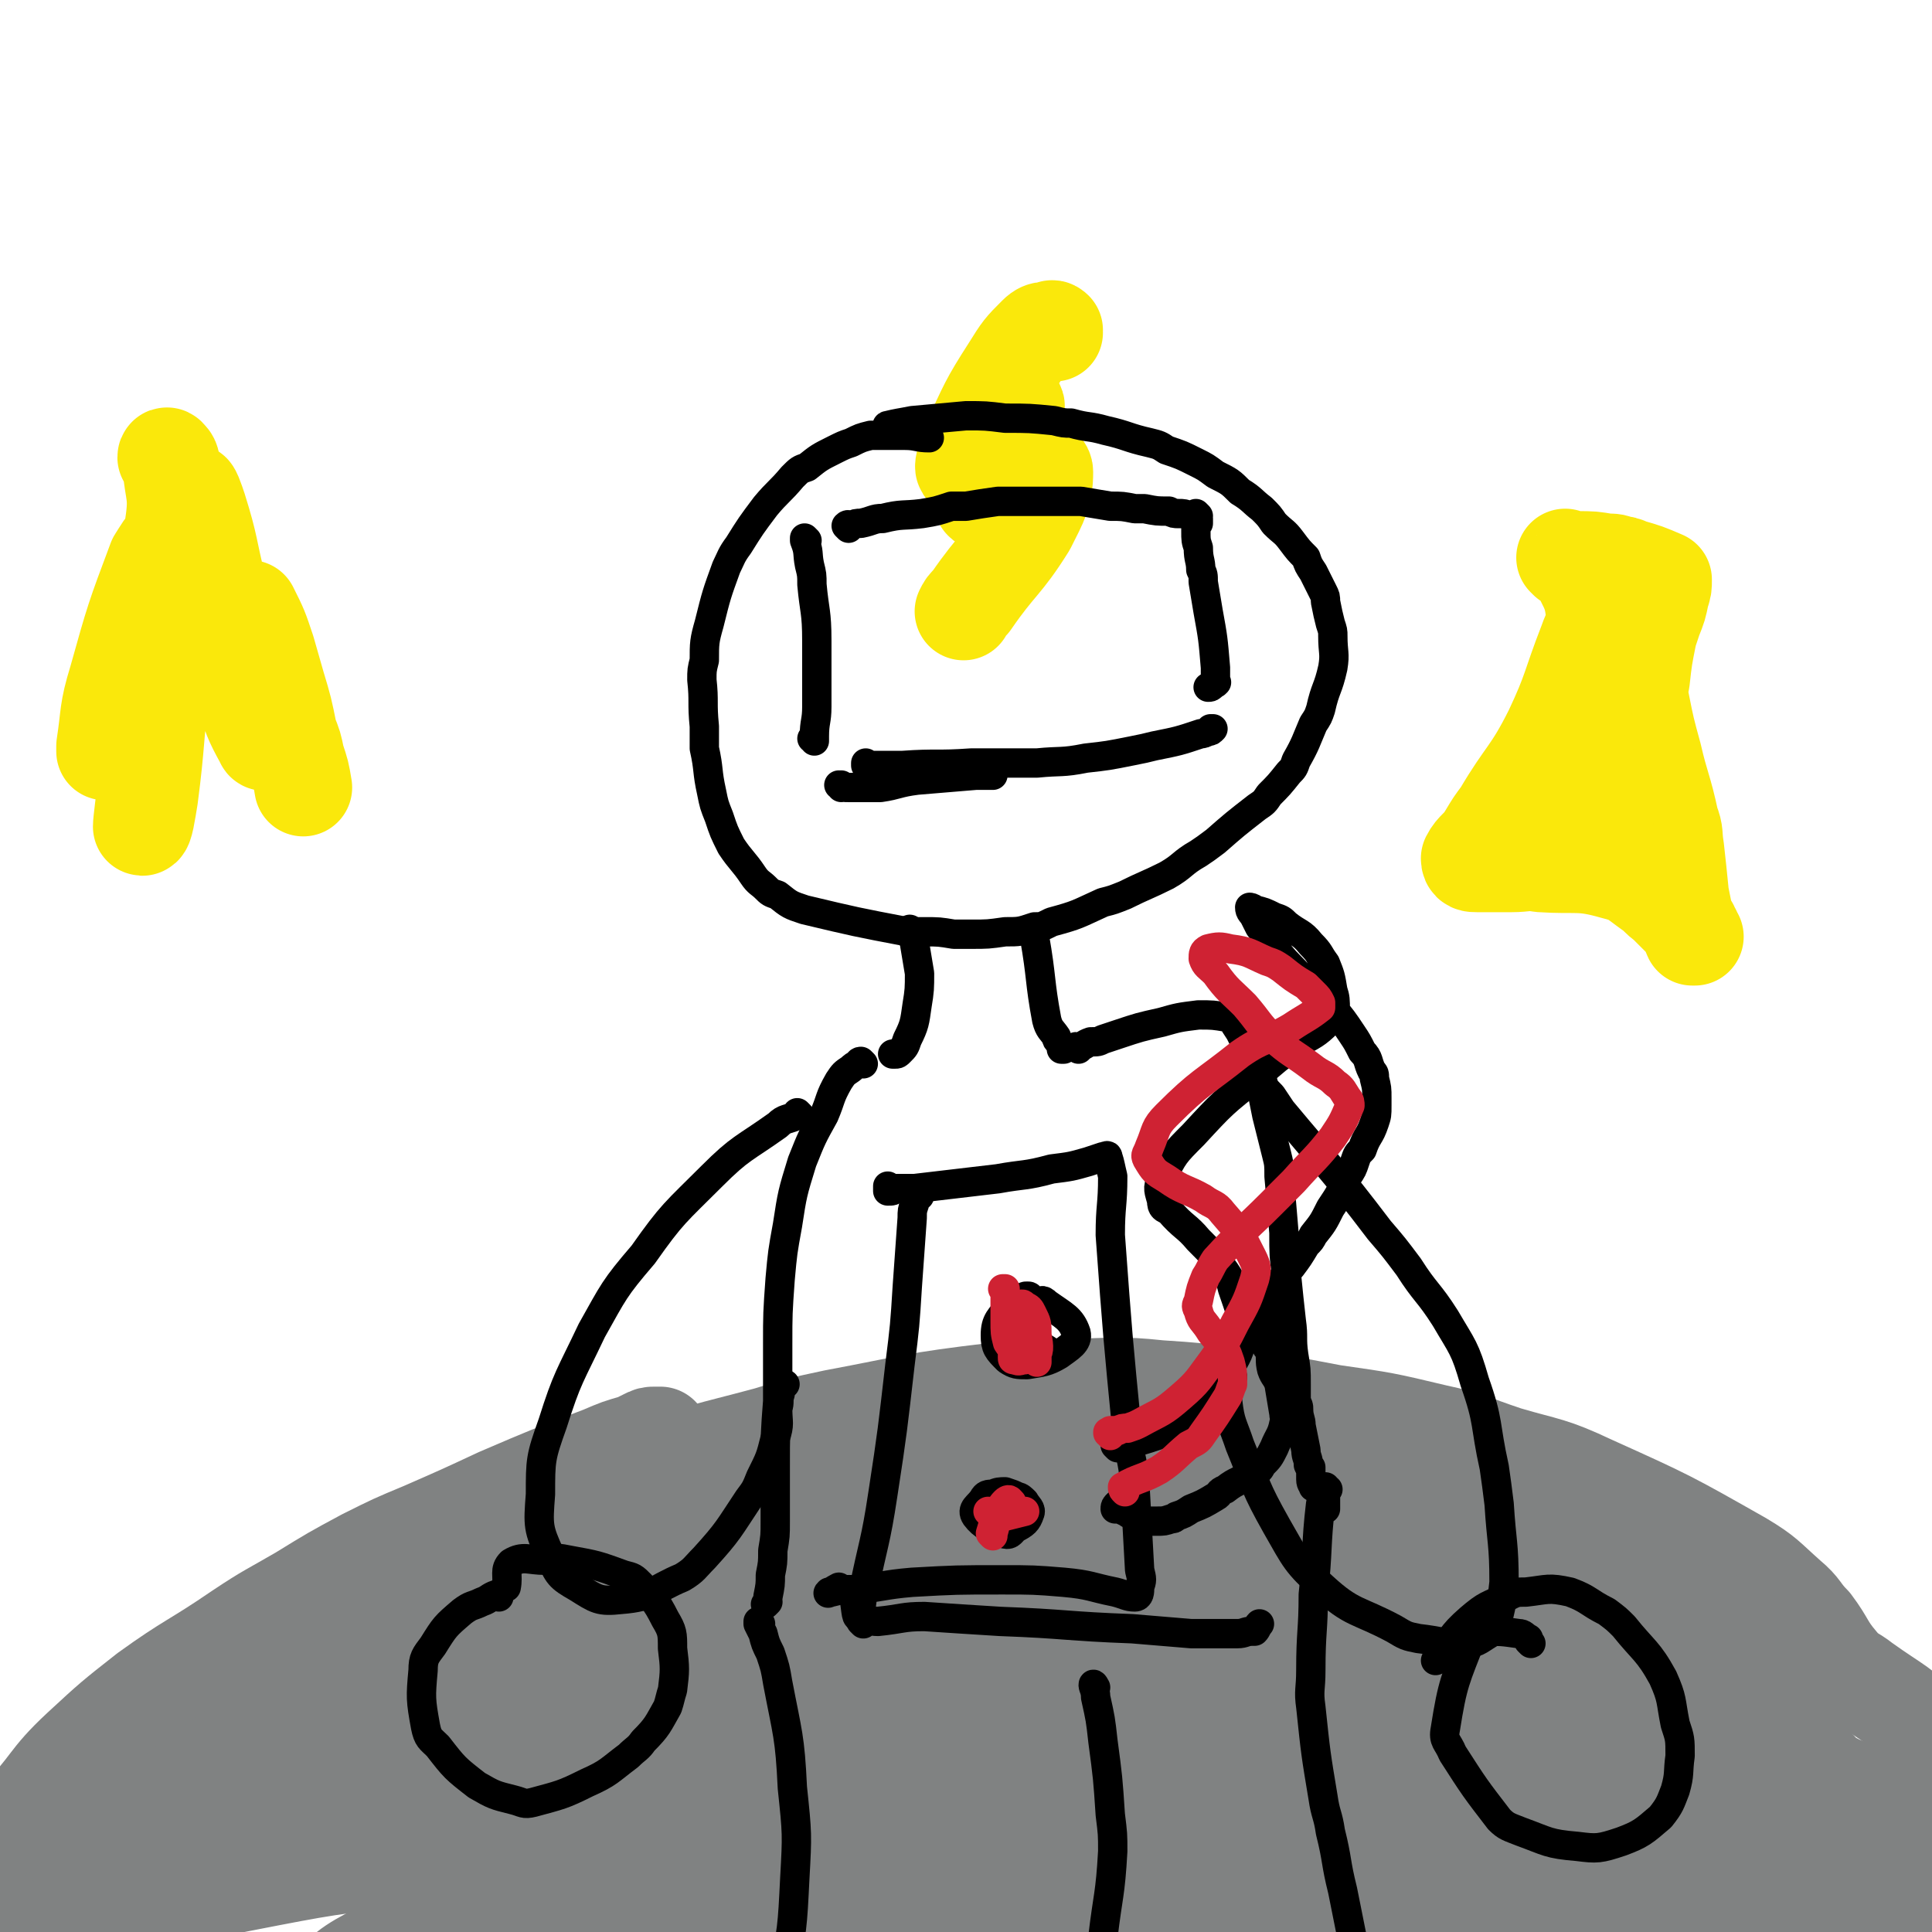 <svg viewBox='0 0 790 790' version='1.1' xmlns='http://www.w3.org/2000/svg' xmlns:xlink='http://www.w3.org/1999/xlink'><g fill='none' stroke='#808282' stroke-width='40' stroke-linecap='round' stroke-linejoin='round'><path d='M120,673c0,0 -1,-1 -1,-1 5,-3 6,-3 12,-7 9,-6 9,-7 19,-13 23,-12 22,-12 46,-23 32,-14 32,-14 66,-26 26,-10 26,-9 52,-16 13,-4 13,-4 27,-7 32,-6 32,-7 66,-11 23,-3 23,-1 46,-2 11,0 11,0 21,1 15,1 15,1 30,3 20,3 20,3 41,7 21,3 21,3 42,8 14,3 14,4 29,9 17,5 18,4 35,12 31,14 31,14 61,31 10,6 10,7 19,15 6,5 5,6 10,11 6,8 5,9 11,16 4,5 5,4 10,8 14,10 15,9 27,21 4,4 2,5 5,11 '/><path d='M146,643c-1,0 -1,-1 -1,-1 -1,0 0,0 0,1 0,0 0,0 0,1 -1,2 -1,2 -3,4 -2,3 -2,3 -5,5 -10,12 -9,13 -20,23 -11,10 -11,10 -23,19 -6,5 -6,4 -12,9 -17,12 -17,11 -33,24 -11,9 -12,8 -21,20 -9,12 -7,13 -14,27 -7,12 -6,12 -13,24 -2,3 -4,4 -3,6 1,3 4,5 8,5 7,-1 6,-5 13,-8 24,-12 24,-13 50,-23 14,-6 14,-6 29,-9 36,-7 36,-7 72,-11 34,-4 35,-2 69,-5 17,-1 17,-1 34,-2 16,-1 16,-2 32,-2 37,-1 37,0 74,0 28,1 28,1 57,2 18,0 18,0 37,1 24,1 24,1 47,3 12,1 12,2 23,3 22,3 22,3 45,6 17,2 17,1 34,3 19,1 19,1 38,2 13,1 13,1 26,2 17,1 17,1 33,2 14,2 14,3 29,4 14,2 14,1 28,2 5,0 5,0 10,0 3,0 3,1 6,1 '/><path d='M424,718c-1,-1 -1,-1 -1,-1 -6,-1 -7,0 -13,0 -25,-1 -25,-1 -50,-3 -32,-2 -32,-3 -65,-4 -52,-1 -52,1 -104,-1 -12,0 -34,-1 -24,-3 74,-15 95,-18 190,-30 35,-4 36,-4 71,-3 81,2 82,1 163,8 47,4 46,7 93,14 21,4 35,7 41,8 4,1 -10,-4 -21,-5 -71,-8 -71,-10 -142,-13 -65,-2 -65,0 -130,4 -35,2 -35,2 -69,7 -76,10 -76,12 -152,24 -33,5 -33,6 -66,10 -4,1 -10,2 -8,0 6,-7 10,-11 23,-16 46,-21 47,-20 95,-37 32,-12 32,-14 65,-20 88,-15 88,-17 177,-21 59,-3 60,0 119,8 51,7 50,10 100,22 7,2 12,3 13,5 1,1 -5,1 -9,1 -54,-5 -54,-8 -108,-13 -30,-2 -30,-1 -61,-2 -61,-2 -61,-5 -121,-4 -69,2 -68,5 -137,10 -25,1 -31,5 -51,2 -4,-1 1,-7 5,-10 11,-7 12,-7 26,-11 52,-16 51,-21 105,-30 72,-12 73,-11 145,-12 39,-1 41,0 79,7 7,1 17,9 11,10 -74,2 -86,-6 -171,-4 -51,1 -51,3 -101,9 -25,3 -25,3 -48,10 -49,12 -48,13 -96,29 -19,6 -19,6 -39,13 -1,1 -3,2 -2,2 17,-6 19,-7 38,-15 18,-7 18,-8 37,-14 61,-20 60,-25 123,-39 50,-11 51,-8 102,-12 23,-1 23,-1 45,2 44,7 44,7 86,18 13,4 14,6 25,11 1,1 -1,1 -2,1 -5,-1 -5,-2 -10,-3 -30,-5 -30,-5 -61,-9 -33,-4 -33,-6 -67,-6 -53,-1 -53,-3 -106,3 -70,8 -72,7 -140,26 -46,12 -46,16 -89,37 -35,17 -36,17 -69,39 -19,13 -18,16 -36,32 -2,3 -2,3 -4,6 0,0 0,0 0,0 17,-12 18,-12 35,-24 16,-12 16,-12 32,-23 18,-13 17,-14 36,-26 44,-26 44,-27 89,-51 22,-11 23,-11 47,-19 7,-2 16,-4 16,-2 -1,1 -9,5 -17,9 -13,7 -14,5 -27,13 -46,31 -45,33 -90,65 -26,18 -27,16 -53,35 -20,15 -20,15 -39,32 -3,3 -7,8 -5,7 8,-2 13,-7 26,-13 98,-43 97,-47 196,-86 25,-10 26,-9 53,-11 58,-5 59,-6 117,-2 24,1 24,4 47,11 3,1 7,5 5,5 -17,2 -22,-1 -44,0 -27,1 -27,0 -54,4 -72,10 -72,11 -143,24 -45,9 -46,8 -90,20 -29,7 -29,9 -57,18 -3,1 -7,2 -5,3 5,1 9,0 18,0 27,-2 27,-1 54,-5 61,-9 61,-16 122,-21 106,-8 107,-5 214,-4 23,0 22,2 45,5 26,5 26,5 52,10 3,1 8,2 5,2 -14,0 -19,-3 -38,-1 -73,4 -74,2 -146,13 -58,9 -58,11 -114,25 -65,17 -65,19 -129,38 -23,6 -23,8 -45,12 -4,1 -9,-1 -7,-3 5,-8 9,-11 21,-17 16,-9 16,-10 34,-14 108,-23 108,-30 218,-38 78,-7 79,-1 157,8 43,5 42,9 84,19 18,4 44,10 35,10 -29,-3 -56,-15 -113,-16 -75,-2 -76,2 -151,10 -59,7 -58,10 -116,19 -20,3 -20,4 -39,6 -28,3 -35,4 -57,5 -3,1 4,-1 8,-1 22,-3 22,-3 44,-5 '/><path d='M444,785c-1,0 -1,-1 -1,-1 0,0 0,0 0,0 35,0 35,-2 71,-1 49,1 49,1 99,5 26,2 26,3 52,8 28,6 28,6 57,13 3,1 8,3 6,3 -3,0 -7,-2 -15,-3 -41,-6 -40,-11 -81,-12 -83,-2 -84,0 -166,6 -32,2 -32,4 -64,8 -51,7 -51,9 -102,13 -20,1 -35,1 -41,-4 -3,-2 11,-6 23,-9 16,-5 16,-5 33,-7 69,-10 69,-11 138,-19 30,-4 30,-3 61,-5 69,-3 69,-3 138,-4 38,-1 38,1 76,0 12,0 14,0 24,-3 1,0 0,-2 -2,-3 -15,-8 -15,-10 -32,-15 -55,-17 -56,-15 -111,-30 -13,-4 -15,-2 -26,-9 -8,-5 -21,-14 -13,-14 61,-1 77,2 152,13 15,2 13,8 28,14 3,2 5,0 7,2 2,1 2,3 0,3 -24,1 -26,-2 -51,-2 -40,1 -40,1 -80,3 -22,0 -23,1 -43,2 -1,0 1,-1 2,-1 16,0 16,-1 32,0 24,1 24,1 48,3 47,4 47,5 94,8 16,1 23,1 33,0 3,0 -4,-1 -8,-2 -25,-12 -24,-13 -49,-25 -14,-7 -15,-7 -30,-12 -26,-10 -28,-7 -54,-20 -19,-9 -19,-10 -36,-24 -11,-8 -11,-9 -18,-19 -3,-4 -4,-7 -3,-10 1,-1 4,0 6,1 20,9 20,9 39,18 39,21 41,18 78,42 18,11 16,14 30,29 6,6 6,7 9,13 1,0 -1,0 -1,-1 -4,-3 -3,-4 -6,-8 -18,-19 -17,-20 -36,-38 -12,-10 -13,-8 -26,-17 -21,-13 -21,-13 -43,-26 -16,-10 -16,-9 -32,-20 -5,-3 -9,-5 -10,-8 0,-1 4,-1 8,0 5,1 5,2 10,4 18,9 18,10 36,19 30,14 31,12 61,27 13,6 13,6 25,14 3,1 5,4 4,3 -3,0 -5,-3 -11,-6 -30,-13 -31,-12 -62,-25 -12,-5 -12,-4 -23,-10 -11,-5 -10,-6 -19,-13 -3,-2 -5,-3 -7,-4 0,-1 1,-1 2,-1 5,2 5,2 9,4 4,3 4,3 8,6 '/><path d='M270,588c0,0 -1,-1 -1,-1 0,0 1,0 1,0 0,0 -1,0 -1,0 -1,0 -1,0 -1,0 -2,0 -2,0 -4,1 -2,1 -2,1 -4,2 -7,2 -7,2 -14,5 -21,8 -21,8 -42,17 -15,7 -15,7 -31,14 -12,5 -12,5 -24,11 -13,7 -13,7 -26,15 -12,7 -13,7 -25,15 -19,13 -20,12 -38,25 -14,11 -14,11 -27,23 -14,13 -12,15 -25,28 -3,3 -3,3 -7,6 '/></g>
<g fill='none' stroke='#FAE80B' stroke-width='40' stroke-linecap='round' stroke-linejoin='round'><path d='M646,231c0,0 -1,-2 -1,-1 3,9 6,10 7,20 1,6 -1,7 -3,13 -7,18 -6,19 -14,36 -9,18 -11,17 -21,34 -3,4 -3,4 -6,9 -3,5 -5,5 -7,9 0,2 1,2 3,2 7,0 7,0 14,0 6,0 6,-1 12,0 15,1 16,-1 30,3 8,2 8,3 15,8 3,2 3,3 6,5 5,5 5,5 10,10 0,1 0,1 1,2 0,1 0,1 1,2 0,0 -1,0 -1,0 -1,-2 0,-2 -1,-3 -1,-2 -1,-2 -2,-4 -1,-5 -1,-5 -2,-10 -1,-10 -1,-10 -2,-19 -1,-6 0,-6 -2,-11 -3,-14 -4,-14 -7,-27 -3,-11 -3,-11 -5,-21 -1,-5 -1,-5 0,-10 1,-9 1,-9 3,-19 1,-3 1,-3 2,-6 2,-5 2,-5 3,-10 1,-3 1,-3 1,-6 0,0 0,0 0,0 -7,-3 -7,-3 -14,-5 -2,-1 -2,-1 -4,-1 -2,-1 -2,-1 -5,-1 -6,-1 -6,-1 -12,-1 -2,0 -2,0 -4,0 0,0 0,0 -1,-1 '/><path d='M643,326c0,0 -1,-1 -1,-1 0,0 0,0 0,0 -1,5 -1,5 -2,10 -2,5 -1,5 -3,11 0,2 0,2 -1,3 -1,1 -1,0 -1,0 0,-3 0,-3 0,-5 2,-12 1,-12 4,-24 1,-6 0,-9 3,-11 2,-2 3,0 5,2 4,5 4,6 6,12 2,2 2,2 2,5 1,5 1,5 1,9 '/><path d='M69,188c0,-1 -1,-2 -1,-1 1,0 2,1 2,3 1,12 3,12 1,25 -3,23 -3,23 -10,46 -5,20 -7,19 -15,39 -1,4 -2,5 -3,7 0,1 0,-1 0,-2 2,-13 1,-14 5,-27 7,-25 7,-25 16,-49 2,-3 4,-7 5,-6 1,1 1,5 1,11 -1,17 -2,17 -4,34 -3,26 -3,26 -6,52 -1,9 -2,16 -2,18 1,1 2,-6 3,-12 3,-23 2,-23 5,-47 2,-23 2,-23 6,-47 2,-15 2,-21 6,-30 0,-3 2,3 3,6 5,16 4,16 8,32 5,22 5,22 11,44 3,9 3,10 8,19 0,1 2,0 2,-1 -1,-10 -2,-10 -3,-21 -3,-16 -3,-16 -6,-32 0,0 1,0 1,0 4,8 4,8 7,17 2,7 2,7 4,14 3,10 3,10 5,20 2,5 2,5 3,10 2,6 2,6 3,12 '/><path d='M431,136c0,-1 -1,-1 -1,-1 0,-1 1,0 1,0 -3,1 -4,-1 -7,2 -6,6 -6,6 -11,14 -9,14 -9,15 -16,30 -2,5 -4,12 -2,10 7,-5 10,-14 19,-25 1,-1 2,0 1,1 0,5 -1,5 -3,10 -4,10 -4,10 -8,21 -1,3 -3,7 -2,7 3,-1 4,-5 9,-10 3,-3 3,-4 7,-5 4,0 9,0 9,3 0,9 -2,12 -7,22 -10,16 -12,15 -23,31 -2,2 -2,2 -3,4 '/></g>
<g fill='none' stroke='#000000' stroke-width='12' stroke-linecap='round' stroke-linejoin='round'><path d='M330,221c0,0 -1,-1 -1,-1 0,0 0,0 0,1 2,5 1,5 2,10 1,4 1,4 1,8 1,11 2,11 2,23 0,14 0,14 0,27 0,6 -1,6 -1,12 0,1 0,1 0,2 0,0 0,0 0,0 0,-1 0,-1 -1,-1 '/><path d='M347,216c0,0 -1,-1 -1,-1 1,-1 1,0 2,0 2,-1 2,-1 4,-1 5,-1 5,-2 9,-2 8,-2 8,-1 16,-2 6,-1 6,-1 12,-3 3,0 3,0 6,0 6,-1 6,-1 13,-2 2,0 2,0 4,0 7,0 7,0 14,0 6,0 6,0 11,0 3,0 3,0 5,0 6,1 6,1 12,2 5,0 5,0 10,1 2,0 2,0 4,0 5,1 5,1 10,1 2,1 2,1 4,1 2,0 2,0 5,1 1,0 1,0 2,0 0,0 0,0 1,0 0,0 0,0 0,0 0,0 -1,0 -1,-1 0,0 0,1 1,1 0,0 0,0 0,0 0,0 -1,-1 -1,-1 0,1 1,1 1,2 0,0 0,0 0,0 0,1 0,1 0,2 0,0 0,0 -1,1 0,1 0,1 0,2 0,4 0,4 1,7 0,5 1,5 1,9 1,2 1,2 1,5 1,6 1,6 2,12 2,11 2,11 3,23 0,2 0,2 0,5 0,0 0,0 0,1 0,0 1,0 0,0 0,1 0,0 0,0 -1,1 -1,1 -1,1 -1,1 -1,1 -2,1 '/><path d='M355,313c0,0 -1,-1 -1,-1 0,0 0,1 0,1 7,0 7,0 15,0 14,-1 14,0 28,-1 9,0 9,0 18,0 4,0 4,0 9,0 10,-1 10,0 20,-2 9,-1 9,-1 19,-3 5,-1 5,-1 9,-2 10,-2 10,-2 19,-5 1,0 1,0 3,-1 1,0 1,0 2,-1 0,0 0,0 0,0 0,0 0,0 0,0 -1,0 -1,0 -1,0 0,0 0,0 0,0 '/><path d='M364,175c0,0 -2,-1 -1,-1 4,-1 5,-1 10,-2 11,-1 11,-1 22,-2 8,0 8,0 16,1 10,0 10,0 20,1 4,1 4,1 7,1 7,2 7,1 14,3 9,2 9,3 18,5 4,1 4,1 7,3 6,2 6,2 12,5 4,2 4,2 8,5 6,3 6,3 10,7 5,3 5,4 9,7 3,3 3,3 5,6 4,4 4,3 7,7 3,4 3,4 6,7 1,3 1,3 3,6 2,4 2,4 4,8 1,2 1,2 1,4 1,5 1,5 2,9 1,3 1,3 1,5 0,7 1,7 0,13 -2,9 -3,8 -5,17 -1,3 -1,3 -3,6 -3,7 -3,8 -7,15 -1,3 -1,3 -3,5 -4,5 -4,5 -8,9 -2,3 -2,3 -5,5 -9,7 -9,7 -17,14 -4,3 -4,3 -7,5 -7,4 -6,5 -13,9 -8,4 -9,4 -17,8 -5,2 -5,2 -9,3 -11,5 -10,5 -21,8 -4,2 -4,2 -7,2 -6,2 -6,2 -12,2 -7,1 -7,1 -14,1 -4,0 -4,0 -7,0 -6,-1 -6,-1 -12,-1 -3,0 -3,0 -7,0 -21,-4 -21,-4 -42,-9 -6,-2 -6,-2 -11,-6 -3,-1 -3,-1 -5,-3 -2,-2 -3,-2 -5,-5 -4,-6 -5,-6 -9,-12 -3,-6 -3,-6 -5,-12 -2,-5 -2,-5 -3,-10 -2,-9 -1,-9 -3,-18 0,-4 0,-4 0,-9 -1,-10 0,-10 -1,-19 0,-4 0,-4 1,-8 0,-7 0,-8 2,-15 3,-12 3,-12 7,-23 2,-4 2,-5 5,-9 5,-8 5,-8 11,-16 5,-6 6,-6 11,-12 3,-3 3,-3 6,-4 5,-4 5,-4 11,-7 4,-2 4,-2 7,-3 4,-2 4,-2 8,-3 4,0 4,0 7,0 4,0 4,0 7,0 5,0 5,1 10,1 '/><path d='M373,381c0,0 -1,-1 -1,-1 0,0 0,0 0,0 0,1 0,1 0,1 1,1 1,1 1,2 0,1 1,1 1,3 1,6 1,6 2,12 0,6 0,7 -1,13 -1,7 -1,8 -4,14 -1,3 -1,3 -3,5 -1,1 -1,1 -2,1 -1,0 -1,0 -1,0 '/><path d='M424,381c0,0 -1,-1 -1,-1 0,1 0,2 0,3 3,17 2,18 5,34 1,4 2,4 4,7 0,1 0,1 1,2 1,1 1,2 2,3 0,0 0,0 -1,0 '/><path d='M441,429c0,0 0,-1 -1,-1 0,0 1,1 1,0 2,0 2,-1 5,-2 3,0 3,0 5,-1 3,-1 3,-1 6,-2 9,-3 9,-3 18,-5 7,-2 7,-2 15,-3 6,0 6,0 12,1 1,0 1,0 2,1 1,2 1,2 3,5 2,4 2,4 4,8 0,3 0,3 1,5 2,5 2,5 4,11 1,5 1,5 2,10 2,8 2,8 4,16 1,4 1,4 1,9 1,11 1,11 2,23 0,9 0,9 1,17 1,10 1,10 2,19 1,7 0,7 1,14 1,6 1,6 1,12 0,1 0,1 0,2 0,0 0,0 0,0 0,1 0,1 0,3 0,0 0,0 0,1 0,1 0,1 0,1 1,2 1,2 1,3 0,4 1,4 1,7 1,5 1,5 2,10 0,3 1,3 1,6 1,2 1,2 1,4 0,2 0,2 1,3 0,1 0,2 0,2 0,-1 -1,-1 -1,-3 0,-2 0,-2 0,-5 '/><path d='M353,435c0,0 -1,-1 -1,-1 -1,0 -1,1 -1,1 -2,1 -2,1 -3,2 -3,2 -3,2 -5,5 -4,7 -3,7 -6,14 -5,9 -5,9 -9,19 -4,13 -4,13 -6,26 -2,11 -2,11 -3,22 -1,14 -1,14 -1,27 0,12 0,12 0,23 -1,13 -1,13 -1,27 0,11 0,11 0,22 0,6 0,6 -1,12 0,5 0,5 -1,10 0,4 0,4 -1,9 0,2 -1,3 -1,3 0,0 1,-1 1,-1 '/><path d='M353,664c0,0 -1,-1 -1,-1 3,-1 4,0 7,0 10,-1 10,-2 19,-2 15,1 15,1 31,2 27,1 27,2 54,3 12,1 12,1 24,2 9,0 10,0 19,0 3,0 3,-1 6,-1 0,0 1,0 1,0 1,-1 1,-2 2,-3 '/><path d='M457,592c0,0 -1,-1 -1,-1 0,0 0,0 0,0 1,0 1,0 1,0 2,0 2,0 5,-1 5,-1 5,-1 11,-3 7,-3 9,-2 15,-7 8,-8 8,-9 14,-19 4,-7 5,-8 6,-15 0,-9 -1,-10 -4,-19 -1,-4 -1,-4 -3,-7 -5,-7 -5,-7 -11,-13 -5,-6 -6,-5 -12,-12 -2,-1 -3,-1 -3,-4 -1,-4 -2,-5 0,-9 5,-10 5,-10 13,-18 12,-13 12,-13 26,-24 8,-7 8,-7 16,-13 7,-4 8,-4 13,-9 2,-2 2,-3 3,-5 0,-4 0,-5 -1,-8 -1,-6 -1,-6 -3,-11 -3,-4 -2,-4 -6,-8 -4,-5 -5,-4 -10,-8 -2,-2 -2,-2 -5,-3 -4,-2 -4,-2 -8,-3 -1,-1 -2,-1 -2,-1 0,2 1,2 2,4 1,2 1,2 2,4 4,5 4,6 8,11 4,5 5,5 9,10 6,6 7,5 12,11 5,6 5,6 9,12 2,3 2,3 4,7 3,3 2,4 4,8 1,1 1,1 1,3 1,4 1,4 1,8 0,1 0,1 0,3 0,4 0,4 -1,7 -2,6 -3,5 -5,11 -2,2 -2,2 -3,5 -1,3 -1,3 -3,6 -3,7 -3,7 -7,13 -3,6 -3,6 -7,11 -1,2 -1,2 -3,4 -3,5 -3,5 -6,9 -2,2 -1,2 -3,4 -2,3 -3,3 -4,6 -2,7 -2,7 -3,14 -1,3 -1,4 -1,7 1,2 1,2 2,3 1,4 0,4 1,8 1,3 2,3 3,6 1,6 1,6 2,12 0,2 1,2 0,4 -1,5 -2,5 -4,10 -2,4 -2,4 -5,7 -1,2 -1,2 -3,3 -6,4 -7,3 -12,7 -3,1 -2,2 -4,3 -5,3 -5,3 -10,5 -3,2 -3,2 -6,3 -1,1 -1,1 -2,1 -3,1 -3,1 -6,1 -2,0 -2,0 -4,0 -1,0 -1,0 -2,0 -3,-1 -3,-2 -5,-3 -1,0 -1,-1 -2,-1 -2,-1 -2,-1 -4,-1 0,0 0,0 0,0 0,-1 0,-1 1,-2 '/><path d='M376,489c0,0 0,-1 -1,-1 0,0 1,0 1,0 0,1 0,0 -1,0 0,1 -1,1 -1,1 -1,1 0,1 0,3 -1,3 -1,3 -1,6 -1,14 -1,14 -2,28 -1,16 -1,16 -3,32 -3,26 -3,27 -7,53 -3,20 -4,20 -8,40 -1,5 -1,10 -2,10 -1,1 -1,-4 -2,-9 '/><path d='M364,486c0,0 -1,-1 -1,-1 0,0 0,1 0,2 2,0 2,0 3,-1 4,0 4,0 8,0 17,-2 17,-2 34,-4 11,-2 11,-1 22,-4 8,-1 8,-1 15,-3 3,-1 3,-1 6,-2 1,0 2,-1 2,0 1,3 1,4 2,8 0,12 -1,12 -1,24 3,41 3,41 7,82 1,9 2,9 3,19 1,18 1,18 2,36 1,4 1,4 0,7 0,2 0,4 -2,4 -3,0 -4,-1 -8,-2 -10,-2 -10,-3 -21,-4 -12,-1 -13,-1 -25,-1 -19,0 -19,0 -37,1 -12,1 -12,2 -24,3 -5,0 -5,0 -9,1 -1,0 -2,1 -1,0 1,0 2,-1 4,-2 '/><path d='M422,539c-1,0 -1,-1 -1,-1 0,0 0,1 0,0 0,-1 0,-1 0,-2 0,-2 0,-2 0,-4 0,-1 0,-1 0,-1 0,-1 0,-1 -1,-1 -1,0 -1,0 -1,1 -3,1 -4,1 -6,3 -4,5 -6,6 -6,12 0,5 1,6 5,10 3,2 4,2 8,2 6,-1 8,-1 13,-4 4,-3 8,-5 7,-9 -2,-6 -5,-7 -12,-12 -2,-2 -2,-1 -5,0 -2,0 -2,0 -3,2 -1,2 -1,2 -1,5 0,3 0,4 2,6 4,5 5,4 10,8 '/><path d='M417,613c0,0 -1,-1 -1,-1 1,0 2,1 3,2 1,2 3,3 2,5 -1,3 -2,4 -6,6 -2,2 -2,3 -5,2 -5,-2 -8,-3 -11,-7 -2,-3 1,-4 3,-7 1,-2 2,-2 4,-2 2,-1 3,-1 5,-1 3,1 3,1 5,2 '/><path d='M543,609c-1,0 -1,-1 -1,-1 -1,1 0,2 0,4 0,2 0,3 0,5 -1,0 -2,-3 -2,-2 -2,17 -1,19 -3,37 0,15 -1,15 -1,31 0,8 -1,8 0,15 2,19 2,19 5,37 1,7 2,7 3,14 3,12 2,12 5,24 2,10 2,10 4,20 0,2 1,2 1,4 0,1 0,2 0,3 -1,0 -1,-1 -2,-2 '/><path d='M448,690c0,0 -1,-2 -1,-1 0,1 1,2 1,5 2,9 2,9 3,18 2,15 2,15 3,30 1,8 1,8 1,15 -1,18 -2,18 -4,35 -1,6 -1,6 -2,11 -2,8 -1,8 -4,15 -1,2 -2,1 -4,3 '/><path d='M311,664c0,0 -1,0 -1,-1 0,0 0,1 0,1 1,2 1,2 2,4 1,4 1,4 3,8 2,6 2,6 3,12 4,21 5,22 6,43 2,19 2,19 1,37 -1,20 -1,21 -5,40 -2,10 -4,9 -8,18 '/><path d='M327,456c0,0 -1,-1 -1,-1 0,0 0,1 0,1 -4,2 -5,1 -8,4 -14,10 -15,9 -27,21 -15,15 -16,15 -28,32 -12,14 -12,15 -21,31 -9,19 -10,19 -16,38 -5,14 -5,15 -5,29 -1,13 -1,14 4,25 3,8 4,9 11,13 8,5 9,6 18,5 13,-1 13,-4 25,-9 5,-3 5,-4 9,-8 10,-11 10,-12 18,-24 3,-4 3,-4 5,-9 4,-8 4,-8 6,-16 2,-6 1,-6 1,-12 1,-3 0,-3 1,-6 0,-1 0,-1 0,-2 0,-1 1,-1 1,-2 1,0 1,0 1,0 '/><path d='M204,653c0,0 0,-1 -1,-1 -3,1 -3,2 -6,3 -4,2 -4,1 -8,4 -7,6 -7,6 -12,14 -3,4 -4,5 -4,10 -1,11 -1,12 1,23 1,5 2,5 5,8 7,9 7,9 16,16 7,4 7,4 15,6 4,1 4,2 8,1 11,-3 12,-3 22,-8 9,-4 9,-5 17,-11 3,-3 4,-3 6,-6 6,-6 6,-7 10,-14 1,-3 1,-4 2,-7 1,-8 1,-9 0,-17 0,-6 0,-7 -3,-12 -4,-8 -5,-8 -10,-14 -3,-3 -3,-3 -7,-4 -11,-4 -11,-4 -22,-6 -5,-1 -5,-1 -10,0 -7,0 -9,-2 -14,1 -3,3 -1,5 -2,10 '/><path d='M514,431c0,0 -1,-1 -1,-1 0,0 1,0 0,0 0,1 -1,1 -2,1 0,0 0,0 0,0 3,5 2,5 5,10 1,4 1,4 4,7 2,3 2,3 4,6 20,24 21,24 40,49 6,7 6,7 12,15 7,11 8,10 15,21 7,12 8,12 12,26 6,17 4,17 8,35 1,7 1,7 2,15 1,16 2,16 2,32 -1,9 -1,9 -3,17 -1,2 -1,3 -3,4 -5,3 -5,4 -11,4 -9,0 -9,-1 -18,-2 -5,-1 -5,-1 -10,-4 -15,-8 -17,-6 -29,-17 -11,-10 -11,-11 -19,-25 -9,-16 -8,-16 -15,-33 -3,-9 -4,-9 -5,-18 -1,-5 1,-5 2,-10 '/><path d='M626,672c0,0 0,0 -1,-1 0,0 0,-1 0,-1 -2,-1 -2,-2 -4,-2 -7,-1 -7,-1 -15,-1 -2,0 -3,0 -4,2 -7,18 -8,19 -11,38 -1,5 1,5 3,10 9,14 9,14 19,27 3,3 4,3 9,5 11,4 11,5 23,6 8,1 9,1 18,-2 8,-3 9,-4 16,-10 4,-5 4,-6 6,-11 2,-7 1,-7 2,-14 0,-7 0,-7 -2,-13 -2,-10 -1,-10 -5,-19 -6,-11 -8,-11 -16,-21 -3,-3 -3,-3 -7,-6 -8,-4 -7,-5 -15,-8 -9,-2 -9,-1 -18,0 -4,0 -4,0 -8,2 -8,4 -8,3 -15,9 -8,7 -7,8 -14,17 '/><path d='M344,322c0,0 0,-1 -1,-1 0,0 1,0 1,0 1,1 1,1 3,1 3,0 3,0 6,0 3,0 3,0 7,0 7,-1 7,-2 15,-3 12,-1 12,-1 24,-2 4,0 4,0 7,0 '/></g>
<g fill='none' stroke='#CF2233' stroke-width='12' stroke-linecap='round' stroke-linejoin='round'><path d='M411,528c0,0 -1,-1 -1,-1 0,0 1,0 1,0 0,3 0,3 0,5 0,4 0,4 0,8 0,5 0,5 1,9 2,3 2,3 5,5 2,1 4,3 6,1 2,-2 2,-4 1,-9 0,-5 0,-5 -2,-9 -1,-2 -1,-2 -3,-3 -1,-1 -1,-1 -2,0 -2,1 -3,1 -4,3 -2,4 -1,5 -1,9 0,1 0,1 1,2 1,1 1,1 3,2 1,0 1,0 1,0 2,-1 2,-1 2,-3 1,-1 1,-1 1,-2 0,-1 0,-1 0,-3 0,0 1,0 1,0 0,1 0,1 1,2 0,2 0,2 0,3 0,3 0,3 -1,6 -1,1 -1,2 -2,3 -2,0 -2,1 -4,0 -1,0 -1,0 -1,-1 0,-5 0,-5 1,-10 1,-2 1,-3 3,-5 1,0 1,0 2,0 2,1 2,1 3,2 1,2 1,2 1,3 0,6 0,6 0,12 '/><path d='M405,619c0,0 -1,-1 -1,-1 0,0 1,1 2,1 1,0 1,-1 2,-1 3,-1 3,-1 5,-2 1,-1 1,-2 0,-2 0,-1 -1,-1 -2,0 -2,2 -2,3 -4,7 -1,2 -1,3 -2,6 0,0 1,1 1,1 0,-2 1,-3 1,-6 0,-2 0,-2 0,-3 0,0 0,0 0,0 0,0 0,0 0,0 1,0 0,0 1,0 1,1 1,1 3,1 4,-1 4,-1 8,-2 '/><path d='M454,587c0,-1 -1,-1 -1,-1 0,-1 0,0 0,0 1,0 1,0 1,-1 2,0 2,0 3,0 2,-1 2,-1 4,-1 3,-1 3,-1 5,-2 9,-5 9,-4 17,-11 7,-6 7,-7 13,-15 5,-7 5,-7 9,-15 5,-9 5,-9 8,-18 1,-4 1,-5 -1,-9 -5,-10 -5,-10 -12,-18 -3,-4 -4,-3 -8,-6 -7,-4 -8,-3 -15,-8 -5,-3 -5,-3 -8,-8 -1,-2 0,-2 1,-5 3,-7 2,-8 7,-13 14,-14 15,-13 30,-25 10,-7 11,-5 21,-11 6,-4 7,-4 12,-8 0,-1 0,-1 0,-2 -1,-2 -1,-2 -3,-4 -2,-2 -2,-2 -3,-3 -5,-3 -5,-3 -10,-7 -3,-2 -3,-2 -6,-3 -7,-3 -7,-4 -15,-5 -4,-1 -5,-1 -9,0 -2,1 -2,2 -2,4 1,3 2,3 5,6 5,7 6,7 12,13 6,7 5,7 11,13 8,7 8,6 16,12 5,4 6,3 10,7 3,2 3,3 5,6 1,1 1,2 1,3 -3,7 -3,7 -7,13 -7,9 -8,9 -16,18 -4,4 -4,4 -9,9 -11,11 -12,11 -23,23 -2,3 -2,4 -4,7 -2,5 -2,5 -3,10 -1,2 -1,2 0,4 1,4 2,4 4,7 3,5 4,4 7,9 1,2 1,2 2,5 1,4 1,4 1,9 -1,2 -1,3 -2,5 -5,8 -5,8 -10,15 -2,3 -2,3 -6,5 -6,5 -6,6 -12,10 -7,4 -8,3 -15,7 0,0 0,0 0,0 0,1 0,1 1,2 '/></g>
</svg>